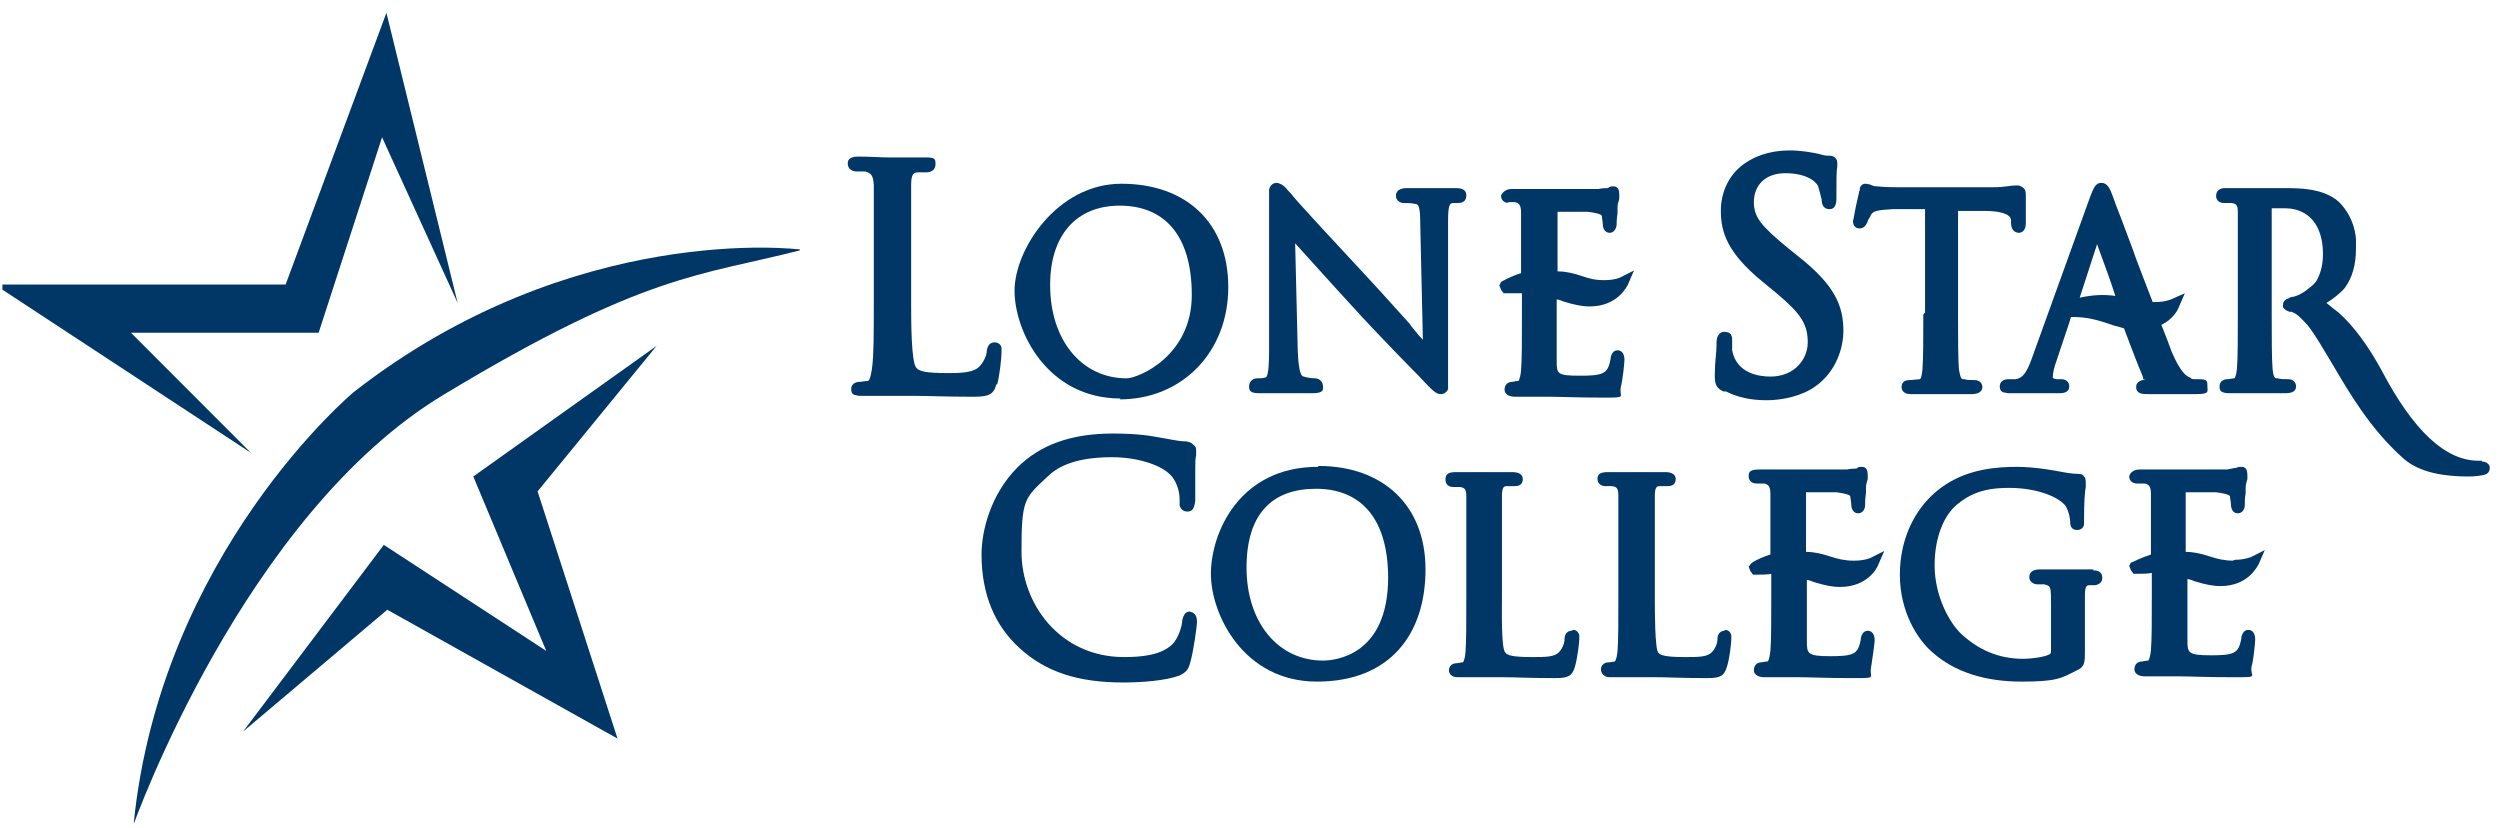 <svg width="154" height="51" viewBox="0 0 154 51" fill="none" xmlns="http://www.w3.org/2000/svg">
<g clip-path="url(#clip0_5395_14609)">
<path d="M19.628 20.497L23.535 8.456L28.191 18.661L23.803 0.789L17.595 17.527H-0.334L15.454 27.894L8.068 20.497H19.628Z" fill="#003767"/>
<path d="M49.277 15.367C49.277 15.367 35.309 13.586 21.769 24.169C21.769 24.169 9.888 34.104 8.229 50.789C8.229 50.789 15.025 31.674 27.388 24.277C39.751 16.825 43.176 16.987 49.277 15.421V15.367Z" fill="#003767"/>
<path d="M14.973 45.065L23.643 33.564L33.65 40.097L29.155 29.352L40.447 21.307L33.115 30.27L38.039 45.497L23.857 37.56L14.973 45.065Z" fill="#003767"/>
<path d="M73.307 37.668C72.933 37.668 72.879 38.046 72.826 38.208C72.826 38.586 72.558 39.342 72.237 39.666C71.541 40.367 70.31 40.475 69.24 40.475C65.279 40.475 62.925 37.182 62.925 33.996C62.925 30.81 63.085 30.702 64.477 29.406C65.012 28.866 66.029 28.164 68.491 28.164C70.096 28.164 71.434 28.65 71.969 29.136C72.397 29.46 72.665 30.162 72.665 30.756C72.665 31.35 72.665 31.026 72.665 31.134C72.719 31.35 72.879 31.512 73.147 31.512C73.575 31.512 73.575 31.08 73.628 30.864V30.756C73.628 30.648 73.628 30.378 73.628 30.108V29.838C73.628 29.514 73.628 29.136 73.628 28.866C73.628 28.488 73.628 28.272 73.682 28.056C73.682 27.948 73.682 27.84 73.682 27.787C73.682 27.625 73.682 27.517 73.521 27.409C73.414 27.3 73.361 27.247 73.093 27.192C72.558 27.192 71.969 27.03 71.273 26.922C70.15 26.706 68.972 26.706 68.544 26.706C65.975 26.706 64.049 27.409 62.657 28.812C61.052 30.432 60.463 32.646 60.463 34.158C60.463 36.588 61.266 38.532 62.818 39.935C64.423 41.393 66.403 42.041 69.186 42.041C70.31 42.041 71.809 41.933 72.665 41.609C73.093 41.393 73.2 41.231 73.307 40.853C73.521 40.151 73.735 38.532 73.735 38.316C73.735 37.776 73.468 37.722 73.254 37.668H73.307Z" fill="#003767"/>
<path d="M81.174 28.758C76.358 28.758 74.592 32.808 74.592 35.346C74.592 37.884 76.626 41.987 81.121 41.987C85.617 41.987 87.811 39.072 87.811 35.076C87.811 31.08 85.135 28.704 81.228 28.704L81.174 28.758ZM85.51 35.562C85.51 40.421 82.191 40.691 81.496 40.691C78.713 40.691 76.786 38.316 76.786 34.968C76.786 31.62 78.392 30.108 81.067 30.108C83.743 30.108 85.51 31.836 85.51 35.616V35.562Z" fill="#003767"/>
<path d="M106.22 38.855C106.059 38.855 105.792 38.964 105.792 39.395C105.792 39.665 105.631 39.989 105.471 40.151C105.203 40.475 104.614 40.475 103.865 40.475H103.758C102.634 40.475 102.26 40.367 102.153 40.205C101.938 39.989 101.938 37.614 101.938 36.804V33.942C101.938 31.458 101.938 31.026 101.938 30.54C101.938 29.946 102.099 29.946 102.26 29.946C102.42 29.946 102.634 29.946 102.741 29.946C103.116 29.946 103.223 29.73 103.223 29.514C103.223 29.244 103.009 29.082 102.581 29.082C102.153 29.082 101.564 29.082 101.136 29.082H100.868C100.868 29.082 100.761 29.082 100.654 29.082C100.333 29.082 99.584 29.082 99.049 29.082C98.513 29.082 98.406 29.244 98.406 29.514C98.406 29.73 98.567 29.946 98.888 29.946C99.209 29.946 99.263 29.946 99.316 29.946C99.584 30 99.691 30.054 99.691 30.54C99.691 31.026 99.691 31.458 99.691 33.942V36.75C99.691 38.316 99.691 39.503 99.637 40.151C99.584 40.637 99.477 40.745 99.477 40.745C99.423 40.745 99.209 40.799 99.102 40.799C98.781 40.799 98.62 41.015 98.62 41.231C98.62 41.447 98.781 41.717 99.156 41.717H99.263C99.584 41.717 100.065 41.717 100.44 41.717C100.6 41.717 100.761 41.717 100.815 41.717C101.029 41.717 101.189 41.717 101.403 41.717C101.564 41.717 101.778 41.717 101.992 41.717H102.045C102.741 41.717 103.651 41.771 105.042 41.771C105.042 41.771 105.15 41.771 105.203 41.771C106.006 41.771 106.22 41.609 106.38 41.069C106.541 40.583 106.648 39.611 106.648 39.395C106.648 39.233 106.648 39.179 106.648 39.126C106.595 38.91 106.434 38.801 106.273 38.801L106.22 38.855Z" fill="#003767"/>
<path d="M96.801 38.855C96.641 38.855 96.373 38.964 96.373 39.395C96.373 39.665 96.212 39.989 96.052 40.151C95.784 40.475 95.196 40.475 94.446 40.475H94.339C93.215 40.475 92.841 40.367 92.734 40.205C92.466 39.989 92.52 37.614 92.52 36.804V33.942C92.52 31.458 92.52 31.026 92.52 30.54C92.52 29.946 92.68 29.946 92.841 29.946C93.001 29.946 93.215 29.946 93.323 29.946C93.697 29.946 93.804 29.73 93.804 29.514C93.804 29.244 93.59 29.082 93.162 29.082C92.734 29.082 92.252 29.082 91.77 29.082H91.449C91.449 29.082 91.396 29.082 91.235 29.082C90.914 29.082 90.218 29.082 89.683 29.082C89.148 29.082 89.041 29.244 89.041 29.568C89.041 29.676 89.094 30 89.523 30C89.951 30 89.897 30 89.951 30C90.218 30.054 90.325 30.108 90.325 30.594C90.325 31.08 90.325 31.512 90.325 33.996V36.804C90.325 38.37 90.325 39.557 90.272 40.205C90.218 40.745 90.111 40.799 90.111 40.799C90.004 40.799 89.844 40.853 89.737 40.853C89.416 40.853 89.255 41.069 89.255 41.285C89.255 41.501 89.416 41.717 89.79 41.717H89.897C90.218 41.717 90.7 41.717 91.075 41.717C91.235 41.717 91.396 41.717 91.449 41.717C91.61 41.717 91.824 41.717 92.038 41.717C92.199 41.717 92.413 41.717 92.627 41.717C93.323 41.717 94.232 41.771 95.677 41.771C95.677 41.771 95.784 41.771 95.838 41.771C96.641 41.771 96.855 41.609 97.015 41.069C97.176 40.529 97.283 39.557 97.283 39.395C97.283 39.288 97.283 39.179 97.283 39.126C97.229 38.91 97.069 38.801 96.908 38.801L96.801 38.855Z" fill="#003767"/>
<path d="M128.966 35.076C128.645 35.076 128.056 35.076 127.681 35.076C127.574 35.076 127.467 35.076 127.467 35.076H127.253C126.932 35.076 126.236 35.076 125.648 35.076C125.059 35.076 125.005 35.4 125.005 35.562C125.005 35.832 125.273 35.994 125.487 35.994C125.701 35.994 125.862 35.994 125.915 35.994C126.343 36.102 126.343 36.102 126.343 37.344V40.043C126.343 40.205 126.343 40.259 126.236 40.313C125.915 40.475 125.166 40.583 124.631 40.583C123.132 40.583 121.848 40.043 120.724 38.964C120.189 38.423 119.172 36.858 119.172 34.806C119.172 33.186 119.707 31.728 120.617 31.026C121.687 30.162 122.758 30.054 123.775 30.054C125.541 30.054 126.879 30.648 127.253 31.188C127.467 31.566 127.521 31.998 127.521 32.106C127.521 32.268 127.521 32.646 127.949 32.646C128.163 32.646 128.324 32.538 128.377 32.322C128.377 32.214 128.377 32.106 128.377 32.052C128.377 30.81 128.431 30.27 128.484 30C128.484 29.892 128.484 29.784 128.484 29.73C128.484 29.622 128.484 29.46 128.377 29.352C128.324 29.244 128.217 29.19 128.002 29.19C127.574 29.19 127.093 29.082 126.772 29.028C126.772 29.028 125.434 28.758 124.256 28.758C123.079 28.758 121.366 28.866 119.868 29.838C118.102 30.972 117.031 33.024 117.031 35.4C117.031 37.668 118.102 39.395 119.065 40.205C120.403 41.393 122.276 41.987 124.524 41.987C126.772 41.987 126.986 41.771 128.056 41.231C128.431 41.015 128.431 40.745 128.431 40.043V38.261C128.431 37.614 128.431 37.128 128.431 36.642C128.431 36.048 128.591 36.048 128.698 36.048C128.859 36.048 128.966 36.048 129.019 36.048C129.233 36.048 129.501 35.886 129.501 35.616C129.501 35.346 129.394 35.13 128.912 35.13L128.966 35.076Z" fill="#003767"/>
<path d="M61.426 23.683C61.586 23.089 61.693 22.009 61.693 21.739C61.693 21.577 61.693 21.523 61.693 21.415C61.64 21.199 61.479 21.091 61.265 21.091C61.051 21.091 60.837 21.199 60.784 21.631C60.784 21.901 60.569 22.333 60.355 22.549C60.034 22.927 59.339 22.981 58.482 22.981H58.375C57.037 22.981 56.609 22.873 56.449 22.657C56.127 22.333 56.127 19.741 56.127 18.661V15.367C56.127 12.452 56.127 11.966 56.127 11.372C56.127 10.724 56.288 10.616 56.556 10.616C56.77 10.616 56.984 10.616 57.091 10.616C57.358 10.616 57.626 10.454 57.626 10.13C57.626 9.806 57.626 9.698 57.037 9.698H56.984C56.556 9.698 55.753 9.698 55.378 9.698H55.111C55.057 9.698 55.004 9.698 55.004 9.698H54.736C54.308 9.698 53.505 9.644 52.863 9.644C52.221 9.644 52.221 9.968 52.221 10.076C52.221 10.4 52.488 10.562 52.756 10.562C53.023 10.562 53.184 10.562 53.291 10.562C53.666 10.67 53.773 10.778 53.826 11.372C53.826 11.966 53.826 12.506 53.826 15.367V18.661C53.826 20.497 53.826 21.901 53.719 22.657C53.612 23.413 53.505 23.467 53.452 23.467C53.291 23.467 53.077 23.521 52.97 23.521C52.595 23.521 52.435 23.737 52.435 23.953C52.435 24.169 52.488 24.277 52.649 24.331C52.756 24.331 52.809 24.385 52.97 24.385C53.13 24.385 53.023 24.385 53.077 24.385C53.452 24.385 53.987 24.385 54.468 24.385C54.682 24.385 54.843 24.385 54.897 24.385C55.325 24.385 55.753 24.385 56.342 24.385C57.198 24.385 58.268 24.439 59.874 24.439H59.981C60.837 24.439 61.212 24.331 61.372 23.683H61.426Z" fill="#003767"/>
<path d="M68.972 24.601C72.825 24.601 75.662 21.685 75.662 17.689C75.662 13.693 73.039 11.318 69.079 11.318C65.118 11.318 62.496 15.367 62.496 17.905C62.496 20.443 64.53 24.547 69.025 24.547L68.972 24.601ZM64.69 17.527C64.69 14.503 66.296 12.668 68.972 12.668C71.648 12.668 73.414 14.395 73.414 18.175C73.414 21.955 70.096 23.305 69.4 23.305C66.617 23.305 64.69 20.929 64.69 17.581V17.527Z" fill="#003767"/>
<path d="M89.201 24.007C89.201 23.845 89.201 23.575 89.201 22.981V13.639C89.201 12.614 89.308 12.506 89.522 12.506C89.629 12.506 89.736 12.506 89.79 12.506C90.218 12.506 90.325 12.29 90.325 12.02C90.325 11.588 89.843 11.588 89.683 11.588C89.254 11.588 88.933 11.588 88.612 11.588C88.505 11.588 88.398 11.588 88.345 11.588C88.291 11.588 88.184 11.588 88.023 11.588C87.702 11.588 87.167 11.588 86.686 11.588C86.525 11.588 85.99 11.588 85.99 12.074C85.99 12.074 85.99 12.236 86.097 12.344C86.15 12.398 86.257 12.506 86.472 12.506C86.686 12.506 86.9 12.506 87.167 12.56C87.381 12.56 87.488 12.722 87.488 13.802L87.649 20.929C87.435 20.713 87.221 20.443 86.953 20.119L86.846 19.957C86.15 19.201 85.348 18.283 84.545 17.419C82.137 14.827 79.728 12.236 79.514 11.912C79.514 11.912 79.407 11.804 79.354 11.75C79.193 11.534 78.979 11.318 78.658 11.264C78.39 11.264 78.23 11.426 78.176 11.696C78.176 11.858 78.176 12.02 78.176 12.398V21.523C78.176 21.955 78.176 23.197 77.962 23.251C77.802 23.305 77.588 23.305 77.427 23.305C77.159 23.305 76.945 23.521 76.945 23.791C76.945 24.061 76.999 24.223 77.588 24.223C78.176 24.223 78.497 24.223 78.872 24.223H78.979C79.032 24.223 79.086 24.223 79.14 24.223C79.193 24.223 79.247 24.223 79.354 24.223C79.568 24.223 80.103 24.223 80.852 24.223C81.601 24.223 81.494 23.953 81.494 23.791C81.494 23.521 81.28 23.305 81.013 23.305C81.013 23.305 80.638 23.305 80.317 23.197C80.156 23.197 79.996 22.927 79.942 21.631L79.782 14.989C80.478 15.745 81.816 17.257 83.26 18.823C84.919 20.659 87.221 22.981 87.381 23.143C88.291 24.115 88.452 24.277 88.773 24.277C88.987 24.277 89.201 24.115 89.254 23.791L89.201 24.007Z" fill="#003767"/>
<path d="M106.327 24.115C107.076 24.493 107.879 24.655 108.842 24.655C109.805 24.655 111.036 24.385 111.839 23.791C113.123 22.873 113.552 21.415 113.552 20.389C113.552 18.877 113.07 17.581 110.715 15.745L110.18 15.313C108.467 13.909 108.039 13.37 108.039 12.452C108.039 11.372 108.788 10.67 109.966 10.67C111.464 10.67 111.946 11.318 111.999 11.48C112.053 11.642 112.16 12.074 112.214 12.29C112.214 12.776 112.481 12.884 112.695 12.884C113.123 12.884 113.123 12.398 113.123 12.182V12.074C113.123 11.102 113.123 10.508 113.177 10.238C113.177 10.238 113.177 10.238 113.177 10.13C113.177 9.968 113.177 9.806 113.016 9.698C112.909 9.59 112.749 9.59 112.642 9.59C112.535 9.59 112.374 9.59 112.053 9.482C111.518 9.374 110.929 9.266 110.233 9.266C109.002 9.266 107.932 9.644 107.183 10.292C106.434 10.94 106.005 11.912 106.005 12.992C106.005 14.341 106.434 15.583 108.521 17.311L109.377 18.013C110.929 19.309 111.357 19.957 111.357 21.091C111.357 22.117 110.555 23.197 109.056 23.197C108.414 23.197 106.969 23.035 106.701 21.577C106.701 21.361 106.701 21.145 106.701 20.983C106.701 20.821 106.701 20.767 106.648 20.659C106.648 20.605 106.541 20.443 106.22 20.443C105.791 20.443 105.738 20.929 105.738 21.091V21.307C105.738 21.685 105.631 22.333 105.631 23.089C105.631 23.629 105.684 23.899 106.166 24.115H106.327Z" fill="#003767"/>
<path d="M118.476 19.363C118.476 20.875 118.476 22.117 118.422 22.765C118.369 23.359 118.262 23.359 118.262 23.359C118.154 23.359 117.78 23.413 117.619 23.413C117.245 23.413 117.138 23.629 117.138 23.845C117.138 24.061 117.298 24.277 117.673 24.277H117.78C118.101 24.277 119.011 24.277 119.332 24.277C119.439 24.277 119.546 24.277 119.546 24.277C119.546 24.277 119.599 24.277 119.706 24.277H119.867C120.242 24.277 120.884 24.277 121.473 24.277C122.061 24.277 122.115 23.953 122.115 23.845C122.115 23.629 121.954 23.413 121.633 23.413C121.312 23.413 121.205 23.413 120.991 23.359C120.83 23.359 120.777 23.359 120.67 22.765C120.616 22.117 120.616 20.767 120.616 19.363V12.992H122.222C123.292 12.992 123.827 13.207 123.881 13.531V13.747C123.881 14.233 124.202 14.341 124.363 14.341C124.523 14.341 124.791 14.233 124.791 13.747C124.791 13.747 124.791 13.639 124.791 13.477V13.046C124.791 12.668 124.791 12.236 124.791 11.966C124.791 11.534 124.47 11.48 124.363 11.426C124.363 11.426 124.256 11.426 124.095 11.426C123.881 11.426 123.453 11.534 122.811 11.534H116.87C116.709 11.534 116.121 11.534 115.639 11.48C115.425 11.48 115.318 11.426 115.211 11.372C115.157 11.372 115.05 11.318 114.89 11.318C114.676 11.318 114.569 11.534 114.569 11.588C114.569 11.696 114.569 11.75 114.515 11.804C114.515 11.858 114.515 11.858 114.515 11.858C114.194 13.207 114.194 13.531 114.141 13.585C114.141 14.017 114.408 14.071 114.569 14.071C114.783 14.071 114.943 13.909 115.05 13.639C115.05 13.531 115.157 13.477 115.265 13.207C115.425 12.992 115.639 12.938 116.602 12.883H118.583V19.255L118.476 19.363Z" fill="#003767"/>
<path d="M92.841 12.452C93.002 12.452 93.216 12.452 93.323 12.452C93.59 12.506 93.697 12.668 93.697 13.1C93.697 13.586 93.697 14.018 93.697 16.501V16.825C93.002 17.041 92.573 17.311 92.466 17.365L92.359 17.581L92.466 17.851L92.627 18.067H92.787C93.162 18.067 93.483 18.067 93.751 18.067V19.417C93.751 20.983 93.751 22.171 93.697 22.819C93.644 23.359 93.537 23.467 93.537 23.467C93.376 23.467 93.216 23.521 93.162 23.521C92.841 23.521 92.68 23.737 92.68 24.007C92.68 24.277 92.948 24.439 93.323 24.439C93.697 24.439 94.072 24.439 94.447 24.439H94.875C95.035 24.439 95.196 24.439 95.463 24.439C96.052 24.439 97.123 24.493 98.728 24.493C100.334 24.493 99.691 24.493 99.852 23.791C99.959 23.413 100.066 22.333 100.066 22.171C100.066 21.577 99.691 21.577 99.638 21.577C99.317 21.577 99.21 21.955 99.21 22.117C99.103 22.711 98.942 22.873 98.728 22.981C98.407 23.143 97.765 23.143 97.337 23.143C95.892 23.143 95.892 23.035 95.892 22.171C95.892 22.063 95.892 21.577 95.892 20.173V18.445C96.052 18.445 96.213 18.553 96.427 18.607C96.962 18.769 97.444 18.877 97.925 18.877C99.638 18.877 100.227 17.635 100.28 17.527L100.655 16.663L99.798 17.095C99.798 17.095 99.477 17.257 98.835 17.257C98.193 17.257 97.872 17.149 97.39 16.987C96.908 16.825 96.427 16.717 95.945 16.717V13.046C96.587 13.046 97.604 13.046 97.818 13.046C98.621 13.154 98.674 13.262 98.674 13.316C98.674 13.424 98.728 13.64 98.728 13.748C98.728 14.341 99.103 14.341 99.156 14.341C99.477 14.341 99.584 13.963 99.584 13.855C99.584 13.748 99.584 13.478 99.638 13.154V12.776C99.638 12.506 99.745 12.344 99.745 12.236C99.745 12.128 99.745 12.074 99.745 11.966C99.745 11.48 99.477 11.48 99.37 11.48C99.263 11.48 99.156 11.48 99.049 11.588C98.942 11.588 98.728 11.588 98.46 11.642C98.086 11.642 94.875 11.642 94.875 11.642H94.661C94.286 11.642 93.59 11.642 93.109 11.642C92.627 11.642 92.466 12.02 92.466 12.074C92.466 12.29 92.627 12.506 92.948 12.506L92.841 12.452Z" fill="#003767"/>
<path d="M114.141 34.536C113.659 34.536 113.178 34.428 112.696 34.266C112.214 34.104 111.733 33.996 111.251 33.996V30.324C111.84 30.324 112.91 30.324 113.124 30.324C113.927 30.432 113.98 30.54 113.98 30.594C113.98 30.702 114.034 30.918 114.034 31.026C114.034 31.62 114.409 31.62 114.462 31.62C114.783 31.62 114.89 31.296 114.89 31.134C114.89 30.972 114.89 30.702 114.944 30.378C114.944 30.216 114.944 30.108 114.944 30.054C114.944 29.838 114.997 29.676 115.051 29.514C115.051 29.406 115.051 29.352 115.051 29.244C115.051 28.758 114.783 28.758 114.676 28.758C114.569 28.758 114.462 28.758 114.355 28.866C114.248 28.866 114.034 28.866 113.766 28.92C113.392 28.92 110.181 28.92 110.181 28.92H109.967C109.806 28.92 109.003 28.92 108.361 28.92C107.719 28.92 107.719 29.136 107.719 29.352C107.719 29.568 107.879 29.784 108.2 29.784C108.522 29.784 108.575 29.784 108.682 29.784C108.95 29.838 109.057 30 109.057 30.432C109.057 30.918 109.057 31.35 109.057 33.834V34.158C108.361 34.374 107.933 34.644 107.879 34.698L107.719 34.914L107.826 35.184L107.986 35.4H108.147C108.522 35.4 108.843 35.4 109.11 35.346V36.696C109.11 38.261 109.11 39.449 109.057 40.097C109.003 40.637 108.896 40.745 108.896 40.745C108.736 40.745 108.575 40.799 108.522 40.799C108.2 40.799 108.04 41.015 108.04 41.285C108.04 41.555 108.307 41.717 108.682 41.717C109.057 41.717 109.431 41.717 109.806 41.717H110.234C110.341 41.717 110.555 41.717 110.876 41.717C111.465 41.717 112.535 41.771 114.141 41.771C115.746 41.771 115.104 41.771 115.265 41.069C115.318 40.745 115.479 39.611 115.479 39.449C115.479 38.855 115.104 38.855 115.051 38.855C114.73 38.855 114.623 39.233 114.623 39.395C114.516 39.989 114.355 40.151 114.141 40.259C113.82 40.421 113.178 40.421 112.749 40.421C111.304 40.421 111.304 40.259 111.304 39.449C111.304 39.233 111.304 38.046 111.304 37.56V35.724C111.465 35.724 111.626 35.832 111.84 35.886C112.375 36.048 112.856 36.156 113.338 36.156C115.051 36.156 115.639 34.968 115.693 34.806L116.068 33.942L115.211 34.374C115.211 34.374 114.837 34.536 114.248 34.536H114.141Z" fill="#003767"/>
<path d="M137.529 34.536C137.047 34.536 136.565 34.428 136.084 34.266C135.602 34.104 135.12 33.996 134.639 33.996V30.324C135.228 30.324 136.298 30.324 136.512 30.324C137.315 30.432 137.368 30.54 137.368 30.594C137.368 30.702 137.422 30.918 137.422 31.026C137.422 31.62 137.796 31.62 137.85 31.62C138.171 31.62 138.278 31.296 138.278 31.134C138.278 30.972 138.278 30.648 138.332 30.378C138.332 30.216 138.332 30.108 138.332 30.054C138.332 29.838 138.385 29.676 138.439 29.514C138.439 29.406 138.439 29.352 138.439 29.244C138.439 28.758 138.171 28.758 138.064 28.758C137.957 28.758 137.85 28.758 137.796 28.812C137.689 28.812 137.475 28.866 137.208 28.92C136.833 28.92 133.622 28.92 133.622 28.92H133.301C132.98 28.92 132.338 28.92 131.802 28.92C131.267 28.92 131.16 29.298 131.16 29.352C131.16 29.568 131.321 29.784 131.642 29.784C131.963 29.784 132.016 29.784 132.123 29.784C132.391 29.838 132.498 30 132.498 30.432C132.498 30.918 132.498 31.35 132.498 33.834V34.158C131.856 34.374 131.428 34.59 131.321 34.644H131.267L131.16 34.86L131.267 35.13L131.428 35.346H131.588C131.963 35.346 132.284 35.346 132.552 35.292V36.642C132.552 38.208 132.552 39.395 132.498 40.043C132.445 40.583 132.338 40.691 132.338 40.691C132.177 40.691 132.016 40.745 131.963 40.745C131.642 40.745 131.481 40.961 131.481 41.231C131.481 41.501 131.749 41.663 132.123 41.663C132.498 41.663 132.819 41.663 133.194 41.663H133.676C133.783 41.663 133.997 41.663 134.264 41.663C134.853 41.663 135.87 41.717 137.582 41.717C139.295 41.717 138.546 41.717 138.706 41.015C138.813 40.691 138.92 39.557 138.92 39.395C138.92 38.801 138.546 38.801 138.492 38.801C138.171 38.801 138.064 39.179 138.064 39.342C137.957 39.935 137.796 40.097 137.582 40.205C137.261 40.367 136.619 40.367 136.191 40.367C134.746 40.367 134.746 40.205 134.746 39.395C134.746 39.233 134.746 38.586 134.746 37.506V35.67C134.906 35.67 135.067 35.778 135.281 35.832C135.816 35.994 136.298 36.102 136.78 36.102C138.546 36.102 139.081 34.806 139.134 34.752L139.509 33.888L138.653 34.32C138.599 34.32 138.278 34.482 137.689 34.482L137.529 34.536Z" fill="#003767"/>
<path d="M132.177 23.413C132.177 23.413 132.123 23.413 132.07 23.413H131.963C131.641 23.521 131.588 23.683 131.588 23.845C131.588 24.277 132.016 24.277 132.284 24.277H132.765C133.568 24.277 134.424 24.277 135.281 24.277C136.137 24.277 135.976 24.115 135.976 23.791C135.976 23.467 135.976 23.359 135.441 23.359C134.906 23.359 135.067 23.359 134.906 23.251C134.692 23.197 134.317 22.927 133.782 21.685C133.622 21.253 133.407 20.659 133.14 20.011C133.836 19.687 134.157 19.093 134.21 18.931L134.585 18.067L133.729 18.445C133.729 18.445 133.354 18.607 132.765 18.607C132.177 18.607 132.658 18.607 132.605 18.607C132.177 17.473 131.695 16.285 131.32 15.205L130.732 13.639C130.41 12.829 130.196 12.236 130.143 12.074C129.982 11.642 129.822 11.264 129.447 11.264C129.073 11.264 128.965 11.588 128.751 12.128L125.166 22.063C124.845 22.981 124.577 23.305 124.149 23.359C124.042 23.359 123.828 23.359 123.721 23.359C123.4 23.359 123.186 23.521 123.186 23.791C123.186 24.061 123.293 24.115 123.4 24.169C123.507 24.169 123.614 24.223 123.721 24.223H123.828C124.309 24.223 124.845 24.223 125.219 24.223C125.38 24.223 125.487 24.223 125.54 24.223C125.594 24.223 125.754 24.223 125.915 24.223C126.183 24.223 126.664 24.223 126.878 24.223C127.413 24.223 127.467 23.953 127.467 23.791C127.467 23.521 127.253 23.359 126.985 23.359H126.718C126.611 23.359 126.45 23.305 126.45 23.251C126.45 22.981 126.557 22.549 126.664 22.279L126.878 21.631C127.092 20.983 127.413 20.065 127.574 19.525C128.484 19.525 129.019 19.633 130.25 20.065C130.464 20.119 130.678 20.173 130.839 20.227C131.106 20.929 131.481 21.955 132.016 23.251V23.359L132.177 23.413ZM130.303 18.229C129.554 18.121 128.858 18.175 128.109 18.337L129.18 15.043C129.715 16.501 130.089 17.527 130.303 18.229Z" fill="#003767"/>
<path d="M152.888 28.38C152.835 28.38 152.728 28.38 152.674 28.38C150.64 28.38 148.66 26.544 146.68 22.765C145.877 21.307 145.021 20.119 144.058 19.255C143.897 19.147 143.576 18.877 143.309 18.661C143.683 18.445 144.218 18.013 144.432 17.743C144.914 17.095 145.128 16.285 145.128 15.313C145.128 14.341 145.128 14.935 145.128 14.719C145.021 13.424 144.272 12.56 143.897 12.29C142.987 11.642 141.864 11.588 140.793 11.588C139.723 11.588 140.097 11.588 139.669 11.588H139.455C139.188 11.588 138.974 11.588 138.92 11.588H138.706C138.064 11.588 137.475 11.588 137.1 11.588H137.047C136.672 11.588 136.512 11.804 136.512 12.074C136.512 12.344 136.726 12.506 136.993 12.506C137.261 12.506 137.368 12.506 137.475 12.506C137.796 12.56 137.85 12.668 137.85 13.1C137.85 13.585 137.85 14.071 137.85 16.501V19.309C137.85 20.875 137.85 22.063 137.796 22.711C137.743 23.251 137.636 23.305 137.636 23.305C137.529 23.305 137.314 23.359 137.207 23.359C136.886 23.359 136.726 23.575 136.726 23.791C136.726 24.007 136.726 24.223 137.368 24.223C138.01 24.223 138.224 24.223 138.867 24.223C138.867 24.223 138.92 24.223 139.081 24.223C139.348 24.223 140.151 24.223 140.793 24.223C141.435 24.223 141.435 23.899 141.435 23.791C141.435 23.575 141.275 23.359 140.954 23.359C140.633 23.359 140.526 23.359 140.311 23.305C140.151 23.305 140.044 23.305 139.99 22.711C139.937 22.063 139.937 20.767 139.937 19.309V12.829C140.097 12.829 140.419 12.829 140.74 12.829C142.238 12.829 143.094 13.909 143.094 15.637C143.094 16.231 142.987 16.717 142.773 17.149C142.773 17.149 142.72 17.311 142.506 17.527C142.238 17.743 141.864 18.121 141.275 18.283C141.221 18.283 141.114 18.283 140.954 18.391C140.9 18.391 140.633 18.499 140.633 18.769C140.633 19.039 140.633 18.931 140.686 18.985C140.793 19.147 140.954 19.147 141.007 19.201C141.007 19.201 141.061 19.201 141.114 19.201C141.168 19.201 141.275 19.255 141.382 19.309C141.649 19.471 142.024 19.903 142.131 20.011C142.613 20.605 143.094 21.469 143.683 22.441C144.7 24.169 145.984 26.383 147.965 28.164C148.821 28.974 150.159 29.352 152.085 29.352C152.46 29.352 152.835 29.298 153.049 29.244C153.263 29.19 153.37 29.028 153.37 28.812C153.37 28.596 153.156 28.434 152.888 28.434V28.38Z" fill="#003767"/>
</g>
<defs>
<clipPath id="clip0_5395_14609">
<rect width="153.704" height="50" fill="white" transform="translate(0.148 0.681)"/>
</clipPath>
</defs>
</svg>
